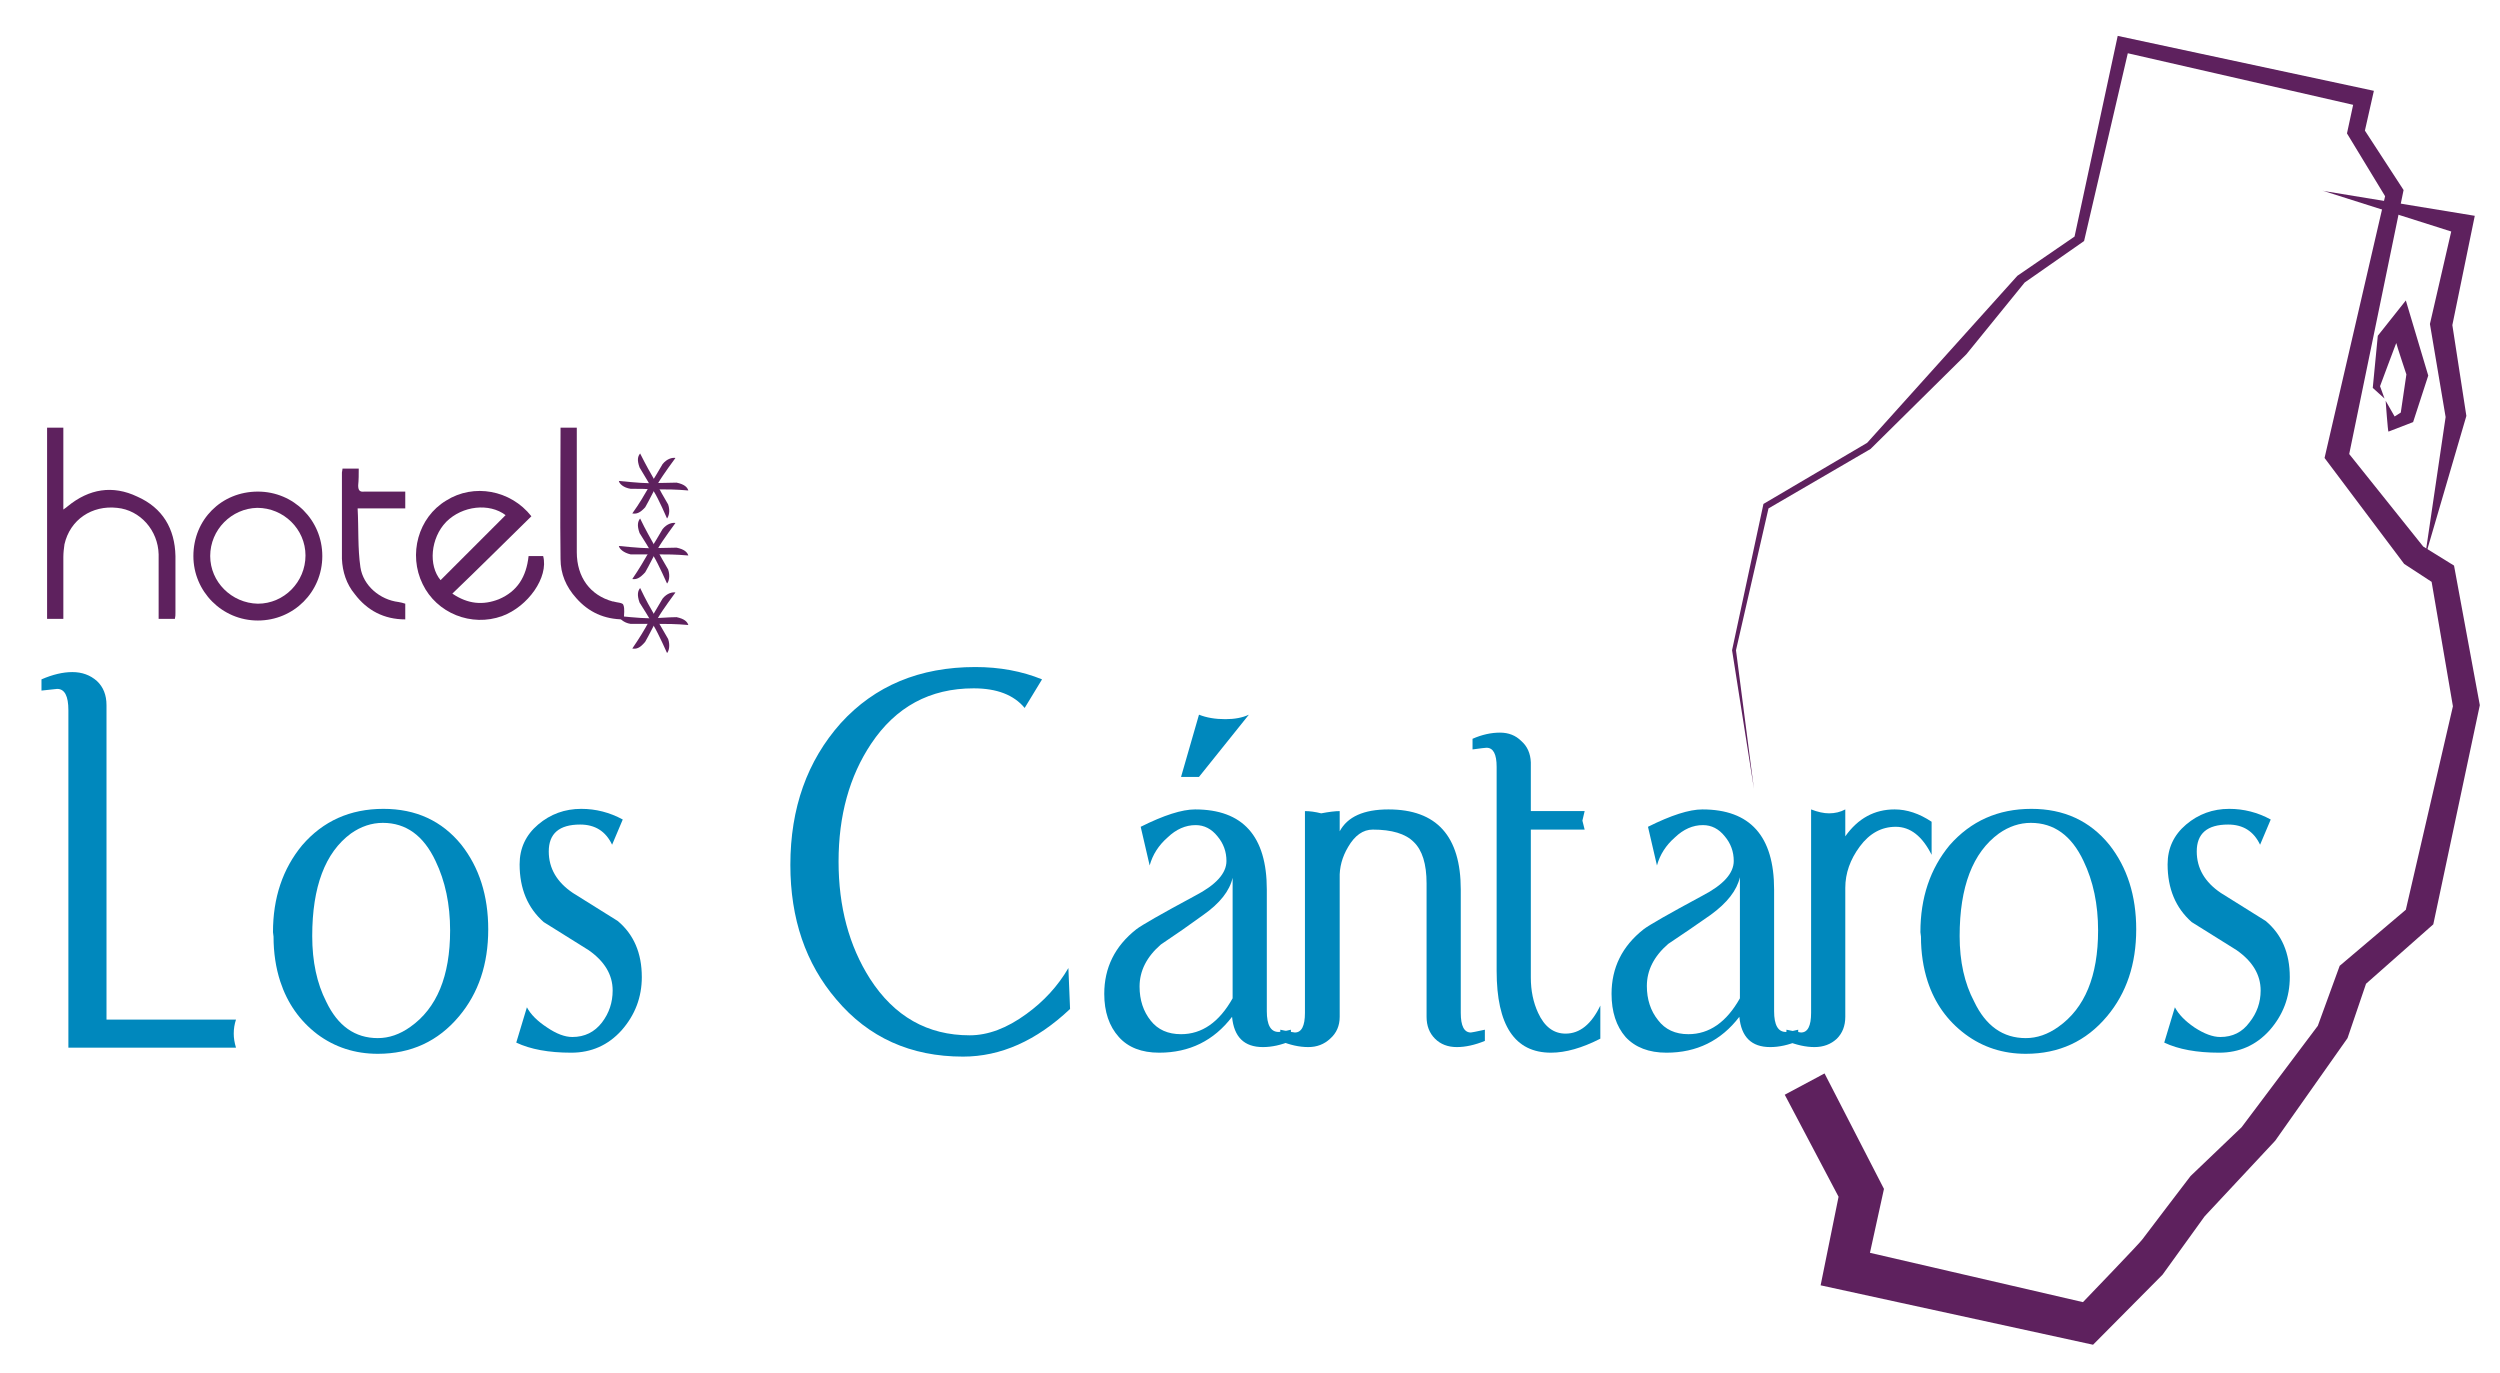 <svg version="1.2" xmlns="http://www.w3.org/2000/svg" viewBox="0 0 446 245" width="446" height="245">
	<title>logo-loscantaros-svg</title>
	<style>
		.s0 { fill: #5e215e } 
		.s1 { fill: #0088bd } 
		.s2 { fill: #000000 } 
	</style>
	<g id="hotel_1_">
		<path id="Layer" fill-rule="evenodd" class="s0" d="m94.3 99.2c0.9 0 1.8 0 2.6 0 1 3.8-2.7 9-7.3 10.7-5.5 2-11.7-0.5-14.2-5.7-2.6-5.3-0.8-11.9 4.2-14.9 4.9-3.1 11.5-1.9 15.2 2.8-4.7 4.6-9.3 9.2-14.1 13.8 2.8 1.9 5.5 2.1 8.3 1 3.3-1.4 4.9-4 5.3-7.7zm-15.7 4.3q5.8-5.8 11.6-11.6c-2.9-2.2-7.7-1.7-10.6 1.2-2.8 2.9-3.2 7.8-1 10.4z"/>
		<path id="Layer" fill-rule="evenodd" class="s0" d="m11.3 110.4c-1 0-1.9 0-2.9 0 0-11.3 0-22.7 0-34.1 0.9 0 1.8 0 2.9 0 0 4.8 0 9.6 0 14.6 0.4-0.3 0.6-0.4 0.8-0.6 3.8-3.1 8-3.8 12.4-1.7 4.5 2 6.7 5.7 6.8 10.6 0 3.4 0 6.8 0 10.1 0 0.4 0 0.7-0.1 1.1-0.9 0-1.8 0-2.9 0q0-0.6 0-1.2c0-3.5 0-6.9 0-10.3-0.1-4.3-3.3-7.9-7.4-8.3-4.5-0.5-8.4 2.1-9.4 6.5-0.1 0.7-0.2 1.5-0.2 2.3q0 4.8 0 9.7 0 0.6 0 1.3z"/>
		<path id="Layer" fill-rule="evenodd" class="s0" d="m46 87.7c6.4 0 11.5 5.1 11.5 11.5 0 6.4-5.1 11.5-11.5 11.5-6.4 0-11.5-5.2-11.5-11.5 0-6.5 5-11.5 11.5-11.5zm-8.5 11.5c0 4.6 3.8 8.4 8.5 8.5 4.7 0 8.5-3.9 8.5-8.6 0-4.7-3.9-8.5-8.6-8.5-4.6 0.1-8.4 3.9-8.4 8.6z"/>
		<path id="Layer" fill-rule="evenodd" class="s0" d="m61.1 83.6c0.9 0 1.8 0 2.9 0 0 1 0 2-0.1 3 0 0.9 0.3 1.2 1.1 1.1 2.4 0 4.8 0 7.3 0 0 1 0 1.9 0 3-2.8 0-5.5 0-8.5 0 0.2 3.6 0 7.1 0.5 10.5 0.5 3.3 3.5 5.8 6.8 6.2q0.6 0.1 1.2 0.3c0 0.9 0 1.8 0 2.8-3.8 0-6.8-1.6-9-4.5-1.5-1.8-2.2-4-2.3-6.3q0-7.7 0-15.4c0-0.2 0.1-0.4 0.1-0.7z"/>
		<path id="Layer" fill-rule="evenodd" class="s0" d="m100 76.3c1 0 1.9 0 2.9 0 0 0.5 0 1 0 1.6q0 10.3 0 20.6c0 4.5 2.4 7.7 6.4 8.8q0 0 0.1 0c0.6 0.2 1.7 0.2 1.8 0.6 0.3 0.7 0.1 1.7 0.1 2.6-3.5 0-6.3-1.3-8.5-3.8-1.8-2-2.8-4.3-2.8-7-0.1-7.5 0-15.1 0-22.7 0-0.2 0-0.4 0-0.7z"/>
	</g>
	<g id="estrella">
		<g id="estrella_1_">
			<path id="Layer" fill-rule="evenodd" class="s0" d="m110.4 85.8c0 0 3.8 0.4 5.4 0.4 1.6 0 3.5-0.1 4.9-0.1 1.4 0.3 1.9 0.8 2.1 1.4-2.2-0.2-4-0.2-5.5-0.2-2.4 0-0.7-0.1-4.8-0.1-1.3-0.2-2-0.9-2.1-1.4z"/>
			<path id="Layer" fill-rule="evenodd" class="s0" d="m119 92.5c0 0-1.5-3.5-2.4-4.9-0.8-1.4-1.8-3-2.5-4.2-0.5-1.4-0.3-2 0.1-2.5 1 2 1.9 3.6 2.6 4.8 1.2 2.1 0.3 0.7 2.4 4.3 0.4 1.2 0.1 2.1-0.2 2.5z"/>
			<path id="Layer" fill-rule="evenodd" class="s0" d="m120.5 81.7c0 0-2.3 3.1-3.1 4.5-0.8 1.4-1.6 3.1-2.3 4.3-1 1.1-1.6 1.2-2.3 1.1 1.3-1.8 2.2-3.4 2.9-4.6 1.2-2.1 0.4-0.6 2.5-4.2 0.8-1 1.8-1.2 2.3-1.1z"/>
		</g>
		<g id="estrella_1_">
			<path id="Layer" fill-rule="evenodd" class="s0" d="m110.4 109.9c0 0 3.8 0.4 5.4 0.4 1.6 0 3.5-0.2 4.9-0.2 1.4 0.3 1.9 0.8 2.1 1.4-2.2-0.2-4-0.2-5.5-0.2-2.4 0-0.7 0-4.8 0-1.3-0.2-2-1-2.1-1.4z"/>
			<path id="Layer" fill-rule="evenodd" class="s0" d="m119 116.5c0 0-1.5-3.4-2.4-4.9-0.8-1.4-1.8-3-2.5-4.1-0.5-1.4-0.3-2.1 0.1-2.6 1 2.1 1.9 3.7 2.6 4.9 1.2 2.1 0.3 0.6 2.4 4.2 0.4 1.2 0.1 2.2-0.2 2.5z"/>
			<path id="Layer" fill-rule="evenodd" class="s0" d="m120.5 105.7c0 0-2.3 3.1-3.1 4.5-0.8 1.4-1.6 3.1-2.3 4.3-1 1.2-1.6 1.3-2.3 1.2 1.3-1.9 2.2-3.4 2.9-4.7 1.2-2 0.4-0.6 2.5-4.2 0.8-1 1.8-1.2 2.3-1.1z"/>
		</g>
		<g id="estrella_1_">
			<path id="Layer" fill-rule="evenodd" class="s0" d="m110.4 97.4c0 0 3.8 0.4 5.4 0.4 1.6 0 3.5-0.1 4.9-0.1 1.4 0.3 1.9 0.8 2.1 1.4-2.2-0.2-4-0.2-5.5-0.2-2.4 0-0.7 0-4.8 0-1.3-0.3-2-1-2.1-1.5z"/>
			<path id="Layer" fill-rule="evenodd" class="s0" d="m119 104.1c0 0-1.5-3.4-2.4-4.9-0.8-1.4-1.8-3-2.5-4.1-0.5-1.4-0.3-2.1 0.1-2.6 1 2.1 1.9 3.6 2.6 4.9 1.2 2 0.3 0.6 2.4 4.2 0.4 1.2 0.1 2.2-0.2 2.5z"/>
			<path id="Layer" fill-rule="evenodd" class="s0" d="m120.5 93.3c0 0-2.3 3.1-3.1 4.5-0.8 1.4-1.6 3.1-2.3 4.3-1 1.1-1.6 1.3-2.3 1.2 1.3-1.9 2.2-3.5 2.9-4.7 1.2-2.1 0.4-0.6 2.5-4.2 0.8-1 1.8-1.2 2.3-1.1z"/>
		</g>
	</g>
	<g id="Los_Cantaros">
		<g id="Layer">
			<g id="Layer">
				<path id="Layer" class="s1" d="m42.1 186.9h-29.9v-59.4q0-0.1 0-0.4 0-0.2 0-0.4 0-3.8-2-3.8-0.2 0-2.8 0.3v-2q3-1.3 5.5-1.3 2.6 0 4.4 1.6 1.7 1.6 1.7 4.3v56.1h23.1q-0.4 1.2-0.4 2.5 0 1.2 0.4 2.5z"/>
				<path id="Layer" fill-rule="evenodd" class="s1" d="m87.1 165.8q0 9.3-5.2 15.5-5.6 6.7-14.5 6.7-6.1 0-10.8-3.5-4.7-3.6-6.6-9.4-1.2-3.7-1.2-8l-0.1-0.8q0-9.2 5.2-15.5 5.6-6.5 14.5-6.5 8.7 0 13.9 6.4 4.8 6.1 4.8 15.1zm-6.8 0.2q0-7-2.6-12.4-3.2-6.8-9.4-6.8-3 0-5.7 1.9-6.9 5.1-6.9 18.3 0 6.8 2.5 11.7 3.1 6.5 9.2 6.5 3 0 5.8-2 7.1-5 7.1-17.2z"/>
				<path id="Layer" class="s1" d="m114.5 174.3q0 5.4-3.6 9.5-3.6 4-9 4-6 0-9.8-1.8l1.9-6.3q1 1.9 3.6 3.6 2.5 1.7 4.5 1.7 3.3 0 5.3-2.6 1.9-2.5 1.9-5.7 0-4.2-4.3-7.2-4-2.5-8-5-4.3-3.8-4.3-10.3 0-4.3 3.3-7.1 3.3-2.8 7.7-2.8 3.9 0 7.4 1.9l-1.9 4.5q-1.7-3.6-5.7-3.6-5.6 0-5.6 4.8 0 4.5 4.3 7.4 4 2.5 8 5 4.3 3.6 4.3 10z"/>
				<path id="Layer" class="s1" d="m190.9 180q-9 8.5-19.1 8.5-14 0-22.6-10.2-8.2-9.6-8.2-24 0-15.2 9-25.3 9.1-10 24-10 6.5 0 11.9 2.2l-3.1 5.1q-2.9-3.5-9.1-3.5-11.7 0-18.3 9.9-5.8 8.7-5.8 21 0 12.1 5.6 20.9 6.5 10.1 17.8 10.1 4.9 0 10.1-3.8 4.7-3.4 7.5-8.2z"/>
				<path id="Layer" fill-rule="evenodd" class="s1" d="m230.3 185.7q-2.6 1.1-5 1.1-5 0-5.5-5.4-4.9 6.4-13 6.4-4.7 0-7.2-2.8-2.6-2.9-2.6-7.7 0-7 5.7-11.5 1.4-1.1 10.5-6 5.6-2.9 5.6-6.2 0-2.5-1.6-4.4-1.6-2-3.9-2-2.7 0-5 2.2-2.4 2.1-3.2 5l-1.6-6.9q6.2-3.1 9.7-3.1 12.8 0 12.8 14.3v21.7q0 3.7 2.1 3.7 0.7 0 2.2-0.4zm-10.4-7.6v-21.5q-0.8 3.5-5.2 6.6-3.7 2.7-7.6 5.3-3.8 3.3-3.8 7.5 0 3.6 2 6.1 1.9 2.4 5.4 2.4 5.6 0 9.2-6.4zm2.9-50.6l-8.9 11.1h-3.2l3.2-11.1q2 0.8 4.7 0.8 2.5 0 4.2-0.8z"/>
				<path id="Layer" class="s1" d="m264.9 185.7q-2.7 1.1-5 1.1-2.4 0-3.9-1.5-1.5-1.5-1.5-3.9v-23.8q0-5.2-2.3-7.4-2.2-2.2-7.3-2.2-2.6 0-4.4 3.1-1.6 2.7-1.5 5.6v24.7q0 2.4-1.7 3.9-1.6 1.5-3.9 1.5-2.4 0-5-1.1v-2q2.3 0.5 2.6 0.5 1.8 0 1.8-3.5 0-0.2 0-0.4 0-0.2 0-0.3v-35.3q1.3 0 2.9 0.4 2.1-0.4 3.3-0.4v3.6q2.1-3.9 8.7-3.9 12.9 0 12.9 14.3v21.3q0 0.1 0 0.3 0 0.2 0 0.4 0 3.5 1.8 3.5 0.2 0 2.5-0.5z"/>
				<path id="Layer" class="s1" d="m285.5 185.3q-4.9 2.5-8.8 2.5-9.7 0-9.7-14.6v-35.7q0-0.1 0-0.3 0-0.2 0-0.4 0-3.4-1.8-3.4-0.3 0-2.5 0.3v-1.9q2.5-1.1 4.9-1.1 2.3 0 3.8 1.5 1.6 1.4 1.7 3.8 0 1.2 0 2.8v5.9h9.6l-0.4 1.7 0.4 1.6h-9.6v26.4q0 3.5 1.3 6.3 1.7 3.7 4.9 3.7 3.8 0 6.2-5c0 0 0 5.9 0 5.9z"/>
				<path id="Layer" fill-rule="evenodd" class="s1" d="m320.8 185.7q-2.6 1.1-5 1.1-5 0-5.5-5.4-4.9 6.4-13 6.4-4.7 0-7.3-2.8-2.5-2.9-2.5-7.7 0-7 5.7-11.5 1.4-1.1 10.5-6 5.6-2.9 5.6-6.2 0-2.5-1.6-4.4-1.6-2-3.9-2-2.7 0-5 2.2-2.4 2.1-3.2 5l-1.6-6.9q6.2-3.1 9.7-3.1 12.8 0 12.8 14.3v21.7q0 3.7 2.1 3.7 0.7 0 2.2-0.4c0 0 0 2 0 2zm-10.4-7.6v-21.6q-0.8 3.5-5.2 6.7-3.7 2.6-7.6 5.2-3.8 3.3-3.8 7.5 0 3.6 2 6.1 1.9 2.5 5.4 2.5 5.6 0 9.2-6.4z"/>
				<path id="Layer" class="s1" d="m344.6 152.5q-2.5-5-6.4-5-3.8 0-6.4 3.5-2.6 3.5-2.6 7.4v23q0 2.4-1.5 3.9-1.6 1.5-4 1.5-2.3 0-5-1.1v-2q2.4 0.5 2.6 0.5 1.8 0 1.8-3.5 0-0.2 0-0.4 0-0.2 0-0.3v-35.6q1.8 0.7 3.2 0.7 1.6 0 2.9-0.7v4.8q3.4-4.8 8.8-4.8 3.3 0 6.6 2.2c0 0 0 5.9 0 5.9z"/>
				<path id="Layer" fill-rule="evenodd" class="s1" d="m381.1 165.8q0 9.3-5.2 15.5-5.6 6.7-14.5 6.7-6.1 0-10.8-3.5-4.8-3.6-6.7-9.4-1.2-3.7-1.2-8l-0.1-0.8q0-9.2 5.2-15.5 5.7-6.5 14.6-6.5 8.7 0 13.9 6.4 4.8 6.1 4.8 15.1zm-6.8 0.2q0-7-2.6-12.4-3.2-6.8-9.4-6.8-3 0-5.7 1.9-7 5.1-7 18.3 0 6.8 2.6 11.7 3.1 6.5 9.2 6.5 3 0 5.8-2 7.1-5 7.1-17.2z"/>
				<path id="Layer" class="s1" d="m408.5 174.3q0 5.4-3.6 9.5-3.6 4-9 4-6 0-9.8-1.8l1.9-6.3q1 1.9 3.5 3.6 2.6 1.7 4.6 1.7 3.3 0 5.2-2.6 2-2.5 2-5.7 0-4.2-4.3-7.2-4-2.5-8-5-4.3-3.8-4.3-10.3 0-4.3 3.3-7.1 3.3-2.8 7.7-2.8 3.9 0 7.4 1.9l-1.9 4.5q-1.7-3.6-5.7-3.6-5.6 0-5.6 4.8 0 4.5 4.3 7.4 4 2.5 8 5 4.3 3.6 4.3 10z"/>
			</g>
		</g>
	</g>
	<g id="jarra">
		<path id="Layer" class="s0" d="m336.1 212.1l-2.5 11.4 38 8.8c0 0 10.4-10.8 10.6-11.2 0.2-0.3 8.6-11.3 8.6-11.3l9.1-8.7 13.6-18.1 3.9-10.7 11.8-10 8.4-36.3-3.8-22.2-4.9-3.2-14.2-18.9 10.8-46.7-6.8-11.2 1.1-5.1-40.2-9.2-7.8 33.5-10.6 7.4-10.4 12.8-17.1 16.9-18.2 10.6-5.8 25.3 3.2 24.7-3.9-24.7 5.6-26.1 18.5-10.9 26.8-29.8 10.2-7 7.7-35.8 45.7 9.8-1.6 7.1 6.9 10.6-9.7 47.1 13.2 16.5 5.5 3.4 4.6 24.9-8.3 39.1-12 10.6-3.3 9.7-12.9 18.3-12.6 13.5-7.5 10.4-12.4 12.5-48.6-10.6 3.2-15.8-9.6-18.2 7.1-3.8z"/>
		<path id="Layer" class="s0" d="m414.3 34l0.4 0.1 26.8 4.4-4 19.5 2.5 16.2-7.4 25.3 3.7-25.1-2.8-16.6 3.8-16.5z"/>
		<path id="Layer" class="s0" d="m427.2 74.3l1.1-0.7 1-6.8c0 0-1.8-5.4-1.8-5.6 0-0.1-2.9 7.7-2.9 7.7l0.8 2.2-2.1-1.9 0.9-9.3 5-6.3 4 13.4-2.7 8.3c0 0-4.4 1.7-4.4 1.7-0.1 0.1-0.5-5.5-0.5-5.5z"/>
	</g>
	<g id="Colores">
		<path id="Layer" class="s0" d="m51.5 294.1h4.6v4.7h-4.6z"/>
		<g id="Layer">
			<path id="RGB:" class="s2" aria-label="RGB:"  d="m59.8 294.3q0.1 0 0.3 0.2 0.1 0.2 0.3 0.5l0.5 1h-0.6l-0.4-0.9q-0.2-0.4-0.4-0.5-0.1-0.1-0.4-0.1h-0.6v1.5h-0.5v-3.6h1.1q0.7 0 1 0.2 0.3 0.3 0.3 0.8 0 0.3-0.2 0.6-0.1 0.2-0.4 0.3zm-0.7-1.5h-0.6v1.3h0.6q0.4 0 0.6-0.2 0.2-0.2 0.2-0.5 0-0.3-0.2-0.5-0.2-0.1-0.6-0.1zm4.9 2.7v-1h-0.8v-0.4h1.3v1.6q-0.3 0.2-0.6 0.3-0.4 0.1-0.8 0.1-0.8 0-1.3-0.5-0.5-0.5-0.5-1.4 0-0.9 0.5-1.4 0.5-0.5 1.3-0.5 0.4 0 0.7 0.1 0.3 0.1 0.6 0.2v0.6q-0.3-0.3-0.6-0.4-0.3-0.1-0.6-0.1-0.7 0-1 0.4-0.4 0.3-0.4 1.1 0 0.7 0.4 1.1 0.3 0.4 1 0.4 0.2 0 0.4-0.1 0.2 0 0.4-0.1zm2.7-1.2h-0.8v1.3h0.8q0.4 0 0.6-0.2 0.1-0.1 0.1-0.5 0-0.3-0.1-0.5-0.2-0.1-0.6-0.1zm-0.1-1.5h-0.7v1.1h0.7q0.4 0 0.5-0.2 0.2-0.1 0.2-0.4 0-0.3-0.2-0.4-0.1-0.1-0.5-0.1zm-1.2 3.2v-3.6h1.2q0.6 0 0.9 0.2 0.3 0.2 0.3 0.7 0 0.3-0.1 0.5-0.2 0.2-0.5 0.2 0.4 0.1 0.6 0.4 0.2 0.2 0.2 0.6 0 0.5-0.4 0.7-0.3 0.3-0.9 0.3zm3.5 0v-0.6h0.5v0.6zm0-2v-0.6h0.5v0.6z"/>
			<path id="CMYK?" class="s2" aria-label="CMYK?"  d="m70.3 297.6v0.6q-0.2-0.3-0.5-0.4-0.3-0.1-0.6-0.1-0.6 0-0.9 0.4-0.4 0.4-0.4 1.1 0 0.7 0.4 1.1 0.3 0.4 0.9 0.4 0.3 0 0.6-0.1 0.3-0.2 0.5-0.4v0.5q-0.2 0.2-0.5 0.3-0.3 0.1-0.6 0.1-0.8 0-1.3-0.5-0.5-0.5-0.5-1.4 0-0.9 0.5-1.4 0.5-0.5 1.3-0.5 0.3 0 0.6 0.1 0.3 0.1 0.5 0.2zm0.8 3.4v-3.6h0.7l1 2.4 0.9-2.4h0.7v3.6h-0.4v-3.2l-1 2.5h-0.5l-0.9-2.5v3.2zm5.1-1.7l-1.3-1.9h0.5l1 1.5 1-1.5h0.6l-1.3 1.9v1.7h-0.5zm2.2 1.7v-3.6h0.5v1.5l1.7-1.5h0.6l-1.8 1.7 1.9 1.9h-0.6l-1.8-1.7v1.7zm3.8 0v-0.6h0.5v0.6zm0.5-1.2v0.3h-0.5v-0.4q0-0.3 0.1-0.4 0-0.2 0.2-0.4l0.3-0.2q0.1-0.1 0.2-0.3 0-0.1 0-0.2 0-0.2-0.1-0.3-0.2-0.2-0.5-0.2-0.1 0-0.4 0.1-0.2 0.1-0.4 0.3v-0.5q0.2-0.1 0.4-0.2 0.3-0.1 0.5-0.1 0.5 0 0.8 0.3 0.2 0.2 0.2 0.6 0 0.2-0.1 0.3 0 0.2-0.3 0.4l-0.2 0.2q-0.1 0.1-0.1 0.2-0.1 0.1-0.1 0.1 0 0.1 0 0.2 0 0 0 0.2z"/>
		</g>
		<g id="Layer">
			<path id=" 95 / 33 / 95" class="s2" aria-label=" 95 / 33 / 95"  d="m67.7 293.9v-0.4q0.2 0.1 0.4 0.1 0.2 0.1 0.4 0.1 0.4 0 0.7-0.4 0.3-0.3 0.3-1-0.1 0.2-0.4 0.4-0.2 0.1-0.4 0.1-0.6 0-0.9-0.4-0.3-0.3-0.3-0.9 0-0.5 0.3-0.9 0.3-0.3 0.9-0.3 0.6 0 1 0.5 0.3 0.5 0.3 1.4 0 0.8-0.4 1.4-0.4 0.5-1.1 0.5-0.2 0-0.4-0.1-0.2 0-0.4-0.1zm1-1.5q0.3 0 0.5-0.2 0.2-0.3 0.2-0.7 0-0.4-0.2-0.6-0.2-0.2-0.5-0.2-0.3 0-0.5 0.2-0.2 0.2-0.2 0.6 0 0.4 0.2 0.7 0.2 0.2 0.5 0.2zm2.2-0.2v-1.8h1.9v0.4h-1.5v0.9q0.1-0.1 0.2-0.1 0.2 0 0.3 0 0.6 0 0.9 0.3 0.4 0.4 0.4 0.9 0 0.6-0.4 0.9-0.3 0.4-1 0.4-0.2 0-0.5-0.1-0.2 0-0.5-0.1v-0.5q0.2 0.1 0.5 0.2 0.2 0.1 0.5 0.1 0.4 0 0.6-0.3 0.3-0.2 0.3-0.6 0-0.4-0.3-0.6-0.2-0.2-0.6-0.2-0.2 0-0.4 0-0.2 0.1-0.4 0.2zm4.2 2.3l1.3-4.1h0.4l-1.3 4.1zm5.3-2.5q0.4 0.1 0.6 0.3 0.2 0.3 0.2 0.6 0 0.6-0.4 0.9-0.4 0.3-1 0.3-0.3 0-0.5-0.1-0.3 0-0.5-0.1v-0.5q0.2 0.1 0.4 0.2 0.3 0.1 0.5 0.1 0.5 0 0.7-0.2 0.3-0.2 0.3-0.6 0-0.3-0.2-0.5-0.3-0.1-0.7-0.1h-0.4v-0.5h0.5q0.3 0 0.5-0.1 0.2-0.1 0.2-0.4 0-0.3-0.2-0.4-0.2-0.2-0.6-0.2-0.2 0-0.4 0-0.2 0.1-0.5 0.2v-0.5q0.3 0 0.5-0.1 0.3 0 0.5 0 0.5 0 0.9 0.2 0.3 0.3 0.3 0.7 0 0.3-0.2 0.5-0.1 0.3-0.5 0.3zm3.2 0q0.4 0.1 0.6 0.3 0.2 0.3 0.2 0.6 0 0.6-0.4 0.9-0.4 0.3-1.1 0.3-0.2 0-0.4-0.1-0.3 0-0.5-0.1v-0.5q0.2 0.1 0.4 0.2 0.3 0.1 0.5 0.1 0.5 0 0.7-0.2 0.3-0.2 0.3-0.6 0-0.3-0.3-0.5-0.2-0.1-0.6-0.1h-0.4v-0.5h0.4q0.4 0 0.6-0.1 0.2-0.1 0.2-0.4 0-0.3-0.2-0.4-0.2-0.2-0.6-0.2-0.2 0-0.4 0-0.2 0.1-0.5 0.2v-0.5q0.3 0 0.5-0.1 0.2 0 0.5 0 0.5 0 0.9 0.2 0.3 0.3 0.3 0.7 0 0.3-0.2 0.5-0.2 0.3-0.5 0.3zm2.8 2.5l1.2-4.1h0.4l-1.2 4.1zm3.8-0.6v-0.4q0.2 0.1 0.4 0.1 0.2 0.1 0.3 0.1 0.5 0 0.8-0.4 0.2-0.3 0.3-1-0.2 0.2-0.4 0.4-0.2 0.1-0.5 0.1-0.5 0-0.8-0.4-0.3-0.3-0.3-0.9 0-0.5 0.3-0.9 0.3-0.3 0.9-0.3 0.6 0 0.9 0.5 0.4 0.5 0.4 1.4 0 0.8-0.4 1.4-0.4 0.5-1.1 0.5-0.2 0-0.4-0.1-0.2 0-0.4-0.1zm1-1.5q0.3 0 0.5-0.2 0.2-0.3 0.2-0.7 0-0.4-0.2-0.6-0.2-0.2-0.5-0.2-0.4 0-0.6 0.2-0.1 0.2-0.1 0.6 0 0.4 0.1 0.7 0.2 0.2 0.6 0.2zm2.2-0.2v-1.8h1.9v0.4h-1.5v0.9q0.1-0.1 0.2-0.1 0.1 0 0.2 0 0.7 0 1 0.3 0.4 0.4 0.4 0.9 0 0.6-0.4 0.9-0.4 0.4-1 0.4-0.3 0-0.5-0.1-0.2 0-0.5-0.1v-0.5q0.2 0.1 0.5 0.2 0.2 0.1 0.5 0.1 0.4 0 0.6-0.3 0.3-0.2 0.3-0.6 0-0.4-0.3-0.6-0.2-0.2-0.6-0.2-0.2 0-0.4 0-0.2 0.1-0.4 0.2z"/>
		</g>
		<path id="Layer" class="s1" d="m10.1 295.7h4.6v4.7h-4.6z"/>
		<g id="Layer">
			<path id="RGB:" class="s2" aria-label="RGB:"  d="m18.3 295.3q0.2 0 0.3 0.2 0.2 0.2 0.3 0.5l0.5 1h-0.5l-0.5-0.9q-0.2-0.4-0.3-0.5-0.2-0.1-0.5-0.1h-0.5v1.5h-0.5v-3.6h1.1q0.6 0 0.9 0.2 0.3 0.3 0.3 0.8 0 0.3-0.1 0.6-0.2 0.2-0.5 0.3zm-0.6-1.5h-0.6v1.3h0.6q0.4 0 0.5-0.2 0.2-0.2 0.2-0.5 0-0.3-0.2-0.5-0.1-0.1-0.5-0.1zm4.8 2.7v-1h-0.8v-0.4h1.3v1.6q-0.3 0.2-0.6 0.3-0.3 0.1-0.7 0.1-0.9 0-1.4-0.5-0.5-0.5-0.5-1.4 0-0.9 0.5-1.4 0.5-0.5 1.4-0.5 0.3 0 0.6 0.1 0.4 0.1 0.6 0.2v0.6q-0.2-0.3-0.5-0.4-0.4-0.1-0.7-0.1-0.7 0-1 0.4-0.3 0.3-0.3 1.1 0 0.7 0.3 1.1 0.3 0.4 1 0.4 0.3 0 0.5-0.1 0.2 0 0.3-0.1zm2.7-1.2h-0.8v1.3h0.8q0.4 0 0.6-0.2 0.2-0.1 0.2-0.5 0-0.3-0.2-0.5-0.2-0.1-0.6-0.1zm0-1.5h-0.8v1.1h0.8q0.3 0 0.5-0.2 0.2-0.1 0.2-0.4 0-0.3-0.2-0.4-0.2-0.1-0.5-0.1zm-1.3 3.2v-3.6h1.3q0.6 0 0.9 0.2 0.3 0.2 0.3 0.7 0 0.3-0.2 0.5-0.1 0.2-0.5 0.2 0.4 0.1 0.6 0.4 0.2 0.2 0.2 0.6 0 0.5-0.3 0.7-0.3 0.3-1 0.3zm3.6 0v-0.6h0.5v0.6zm0-2v-0.6h0.5v0.6z"/>
			<path id="CMYK?" class="s2" aria-label="CMYK?"  d="m28.9 299.6v0.6q-0.3-0.3-0.5-0.4-0.3-0.1-0.6-0.1-0.7 0-1 0.4-0.3 0.4-0.3 1.1 0 0.7 0.3 1.1 0.3 0.4 1 0.4 0.3 0 0.6-0.1 0.2-0.2 0.5-0.4v0.5q-0.3 0.2-0.6 0.3-0.2 0.1-0.6 0.1-0.8 0-1.3-0.5-0.5-0.5-0.5-1.4 0-0.9 0.5-1.4 0.5-0.5 1.3-0.5 0.4 0 0.6 0.1 0.3 0.1 0.6 0.2zm0.7 3.4v-3.6h0.8l0.9 2.4 0.9-2.4h0.8v3.6h-0.5v-3.2l-0.9 2.5h-0.5l-1-2.5v3.2zm5.1-1.7l-1.3-1.9h0.6l1 1.5 1-1.5h0.5l-1.3 1.9v1.7h-0.5zm2.3 1.7v-3.6h0.5v1.5l1.6-1.5h0.7l-1.8 1.7 1.9 1.9h-0.7l-1.7-1.7v1.7zm3.7 0v-0.6h0.5v0.6zm0.5-1.2v0.3h-0.5v-0.4q0-0.3 0.1-0.4 0.1-0.2 0.3-0.4l0.2-0.2q0.2-0.1 0.2-0.3 0.1-0.1 0.1-0.2 0-0.2-0.2-0.3-0.1-0.2-0.4-0.2-0.2 0-0.4 0.1-0.2 0.1-0.5 0.3v-0.5q0.3-0.1 0.5-0.2 0.2-0.1 0.5-0.1 0.4 0 0.7 0.3 0.3 0.2 0.3 0.6 0 0.2-0.1 0.3-0.1 0.2-0.3 0.4l-0.2 0.2q-0.1 0.1-0.2 0.2 0 0.1-0.1 0.1 0 0.1 0 0.2 0 0 0 0.2z"/>
		</g>
		<g id="Layer">
			<path id=" 0/ 136 / 189" class="s2" aria-label=" 0/ 136 / 189"  d="m27.3 292.7q-0.4 0-0.6 0.4-0.2 0.3-0.2 1.1 0 0.7 0.2 1.1 0.2 0.4 0.6 0.4 0.4 0 0.6-0.4 0.2-0.4 0.2-1.1 0-0.8-0.2-1.1-0.2-0.4-0.6-0.4zm0-0.4q0.6 0 0.9 0.5 0.4 0.5 0.4 1.4 0 0.9-0.4 1.4-0.3 0.5-0.9 0.5-0.6 0-0.9-0.5-0.4-0.5-0.4-1.4 0-0.9 0.4-1.4 0.3-0.5 0.9-0.5zm1.6 4.2l1.3-4.1h0.4l-1.3 4.1zm3.9-0.5v-0.4h0.8v-2.8l-0.9 0.2v-0.5l0.9-0.1h0.5v3.2h0.8v0.4zm4.6-2q0.3 0.1 0.5 0.3 0.2 0.3 0.2 0.6 0 0.6-0.3 0.9-0.4 0.3-1.1 0.3-0.2 0-0.5-0.1-0.2 0-0.5-0.1v-0.5q0.2 0.1 0.5 0.2 0.2 0.1 0.5 0.1 0.5 0 0.7-0.2 0.3-0.2 0.3-0.6 0-0.3-0.3-0.5-0.2-0.1-0.6-0.1h-0.4v-0.5h0.4q0.4 0 0.6-0.1 0.2-0.1 0.2-0.4 0-0.3-0.2-0.4-0.2-0.2-0.6-0.2-0.2 0-0.4 0-0.3 0.1-0.5 0.2v-0.5q0.2 0 0.5-0.1 0.2 0 0.4 0 0.6 0 0.9 0.2 0.4 0.3 0.4 0.7 0 0.3-0.2 0.5-0.2 0.3-0.5 0.3zm2.8 0q-0.3 0-0.5 0.2-0.2 0.2-0.2 0.6 0 0.4 0.2 0.7 0.2 0.2 0.5 0.2 0.3 0 0.5-0.2 0.2-0.3 0.2-0.7 0-0.4-0.2-0.6-0.2-0.2-0.5-0.2zm1-1.6v0.5q-0.2-0.1-0.4-0.1-0.2-0.1-0.4-0.1-0.5 0-0.7 0.3-0.3 0.4-0.3 1 0.1-0.2 0.3-0.3 0.3-0.1 0.5-0.1 0.6 0 0.9 0.3 0.3 0.4 0.3 0.9 0 0.6-0.3 0.9-0.4 0.4-0.9 0.4-0.6 0-1-0.5-0.3-0.5-0.3-1.4 0-0.9 0.4-1.4 0.4-0.5 1.1-0.5 0.2 0 0.4 0 0.2 0.1 0.4 0.1zm2.1 4.1l1.3-4.1h0.4l-1.3 4.1zm3.9-0.5v-0.4h0.8v-2.8l-0.8 0.2v-0.5l0.8-0.1h0.5v3.2h0.8v0.4zm4.2-1.7q-0.4 0-0.6 0.2-0.2 0.1-0.2 0.5 0 0.3 0.2 0.5 0.2 0.2 0.6 0.2 0.3 0 0.5-0.2 0.2-0.2 0.2-0.5 0-0.4-0.2-0.5-0.2-0.2-0.5-0.2zm-0.5-0.2q-0.3-0.1-0.5-0.3-0.2-0.3-0.2-0.6 0-0.4 0.3-0.7 0.3-0.2 0.9-0.2 0.5 0 0.8 0.2 0.3 0.3 0.3 0.7 0 0.3-0.1 0.6-0.2 0.2-0.5 0.3 0.3 0 0.5 0.3 0.2 0.2 0.2 0.6 0 0.5-0.3 0.8-0.3 0.3-0.9 0.3-0.6 0-1-0.3-0.3-0.3-0.3-0.8 0-0.4 0.2-0.6 0.2-0.3 0.6-0.3zm-0.2-0.8q0 0.3 0.2 0.4 0.2 0.2 0.5 0.2 0.3 0 0.5-0.2 0.1-0.1 0.1-0.4 0-0.3-0.1-0.5-0.2-0.1-0.5-0.1-0.3 0-0.5 0.1-0.2 0.2-0.2 0.5zm2.8 2.6v-0.4q0.2 0.1 0.4 0.1 0.2 0.1 0.4 0.1 0.5 0 0.7-0.4 0.3-0.3 0.3-1-0.1 0.2-0.4 0.4-0.2 0.1-0.4 0.1-0.6 0-0.9-0.4-0.3-0.3-0.3-0.9 0-0.5 0.3-0.9 0.3-0.3 0.9-0.3 0.6 0 1 0.5 0.3 0.5 0.3 1.4 0 0.8-0.4 1.4-0.4 0.5-1.1 0.5-0.2 0-0.4-0.1-0.2 0-0.4-0.1zm1-1.5q0.3 0 0.5-0.2 0.2-0.3 0.2-0.7 0-0.4-0.2-0.6-0.2-0.2-0.5-0.2-0.3 0-0.5 0.2-0.2 0.2-0.2 0.6 0 0.4 0.2 0.7 0.2 0.2 0.5 0.2z"/>
		</g>
	</g>
</svg>